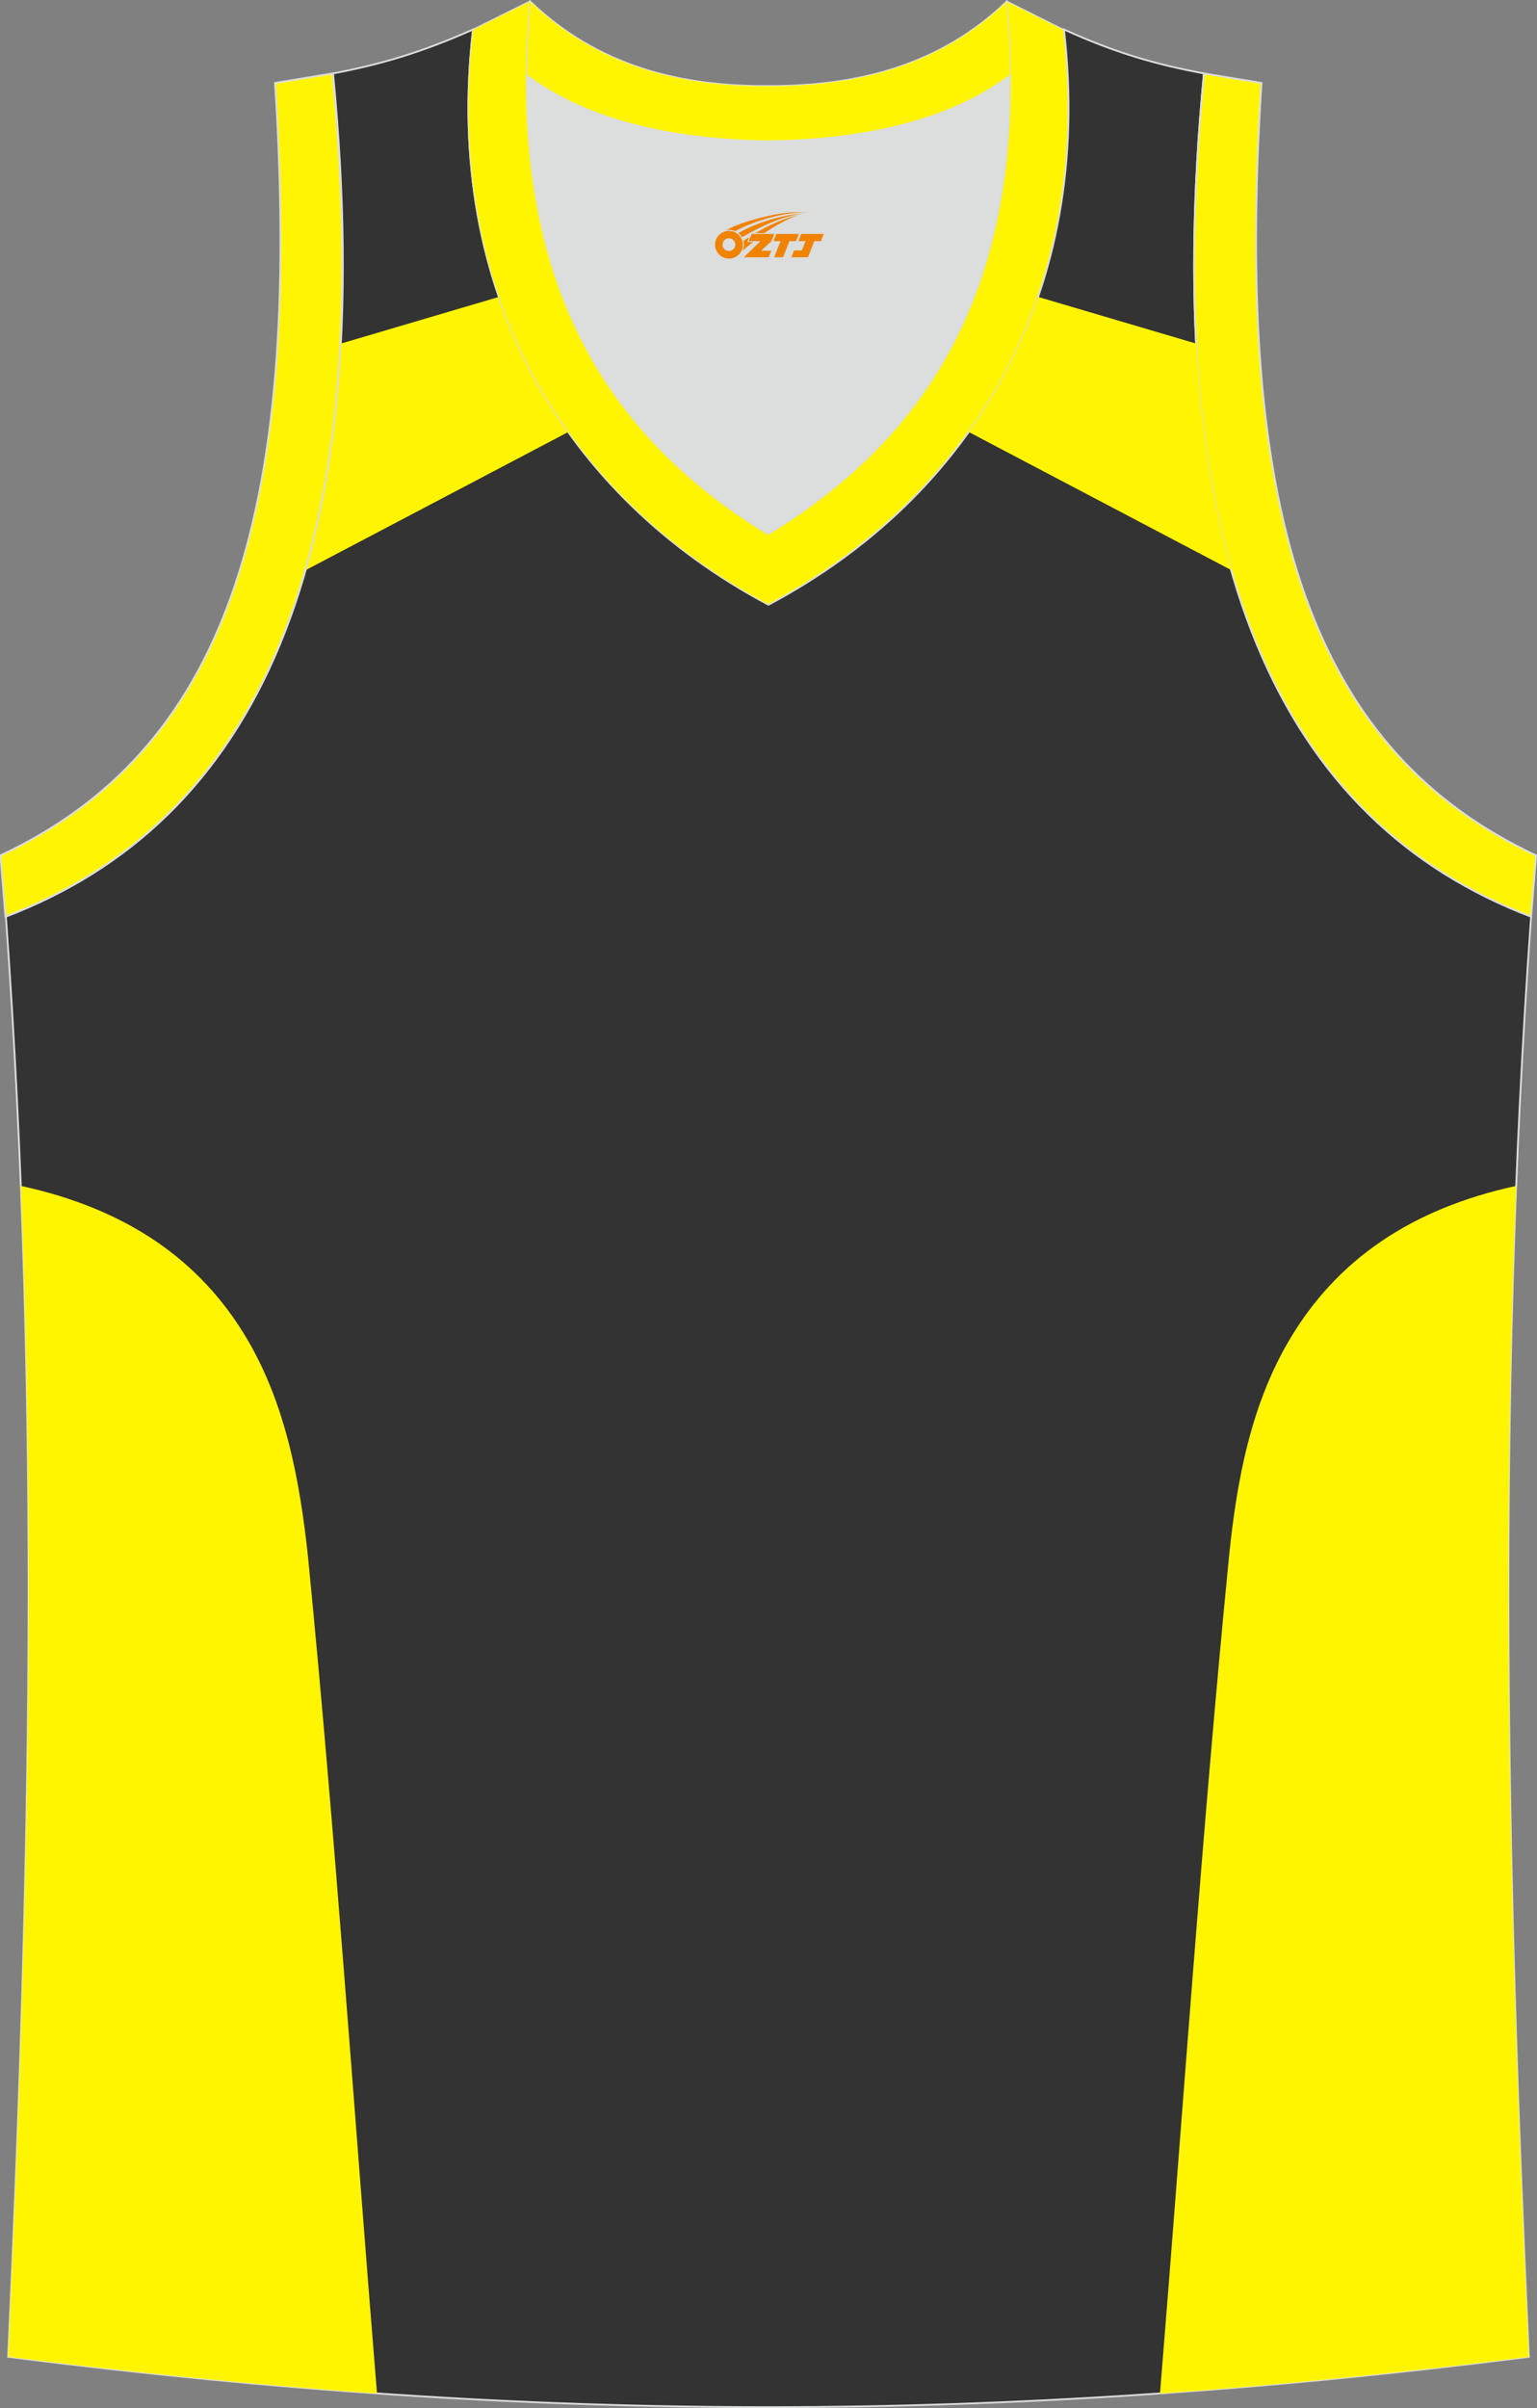<?xml version="1.0" encoding="utf-8"?>
<!-- Generator: Adobe Illustrator 22.0.0, SVG Export Plug-In . SVG Version: 6.00 Build 0)  -->
<svg xmlns="http://www.w3.org/2000/svg" xmlns:xlink="http://www.w3.org/1999/xlink" version="1.1" id="图层_1" x="0px" y="0px" width="339.2px" height="531.2px" viewBox="0 0 339.2 531.2" enable-background="new 0 0 339.2 531.2" xml:space="preserve">
<rect x="0" y="0" width="339.2" height="531.2" fill="#808080" stroke="none"/>
<g>
	<path fill="#333333" stroke="#DCDDDD" stroke-width="0.4" stroke-miterlimit="22.926" d="M337.4,519.9   c-4.8-104-7.3-208.9,0.5-317.7l0,0c-54.6-20.8-82.7-77.3-72.2-186l0,0c-10.7-2-19.7-4.6-30.9-9.7c6.7,58-20.2,103-65.2,126.9   c-45-23.9-71.9-68.9-65.2-126.9c-11.2,5-20.3,7.7-30.9,9.7l0,0C84,124.9,55.8,181.4,1.3,202.2l0,0C9.1,311,6.6,415.8,1.8,519.9   C118.1,534.7,221,534.7,337.4,519.9z"/>
	<path fill="#FFF502" d="M125.4,95.3c-6.4-9-11.6-19-15.3-29.8L75.2,75.8c-1,18.8-3.6,35.5-7.8,50L125.4,95.3z"/>
	<path fill="#DCDDDD" d="M169.6,31.1c26.5-0.4,42.9-6.7,53.3-14.5c0-0.1,0-0.1,0-0.2c0.5,51.7-21.1,81.8-53.4,101.4   C137.3,98.1,115.7,68,116.1,16.3c0,0.1,0,0.1,0,0.2C126.6,24.4,143.1,30.7,169.6,31.1z"/>
	<path fill="#FFF503" stroke="#DCDDDD" stroke-width="0.4" stroke-miterlimit="22.926" d="M1.2,202.2c54.6-20.8,82.7-77.3,72.2-186   l-12.7,2.1C67,116,48.7,165.9,0.1,188.7L1.2,202.2z"/>
	<path fill="#FFF500" stroke="#DCDDDD" stroke-width="0.216" stroke-miterlimit="22.926" d="M117,0.2c-5.5,61.8,17.1,96,52.5,117.7   C205.1,96.2,227.7,62,222.1,0.2l12.6,6.3c6.7,58-20.2,103-65.2,126.9c-45-23.9-71.9-68.9-65.2-126.9L117,0.2z"/>
	<path fill="#FFF503" stroke="#DCDDDD" stroke-width="0.4" stroke-miterlimit="22.926" d="M337.9,202.2   c-54.6-20.8-82.7-77.3-72.2-186l12.7,2.1c-6.3,97.7,12,147.6,60.6,170.4L337.9,202.2L337.9,202.2z"/>
	<path fill="#FFF502" d="M213.8,95.3c6.4-9,11.6-19,15.3-29.8L264,75.8c1,18.8,3.6,35.5,7.8,50L213.8,95.3z"/>
	<path fill="#FFF501" d="M54.6,295.5c-10.4-17.7-26.9-28.9-50-33.9c3.5,87.8,1.1,173.3-2.8,258.3c27.8,3.5,54.8,6.2,81.4,8.1   c-5-61.3-9.2-123.3-15.2-184.3C66.2,326.6,63,309.8,54.6,295.5z"/>
	<path fill="#FFF501" d="M284.6,295.5c10.4-17.6,26.9-28.9,50-33.9c-3.5,87.8-1.1,173.3,2.8,258.3c-27.8,3.5-54.8,6.2-81.4,8.1   c5-61.3,9.2-123.3,15.2-184.3C272.9,326.6,276.1,309.8,284.6,295.5z"/>
	<path fill="#FFF500" stroke="#DCDDDD" stroke-width="0.216" stroke-miterlimit="22.926" d="M117,0.2c14.9,14.3,33,18.8,52.6,18.7   c19.6,0,37.7-4.4,52.6-18.7c0.5,5.6,0.8,11,0.8,16.2c0,0.1,0,0.1-0.1,0.2c-10.4,7.8-26.9,14.1-53.3,14.5   c-26.5-0.4-42.9-6.7-53.3-14.5c0-0.1,0-0.1-0.1-0.2C116.3,11.3,116.5,5.9,117,0.2z"/>
	
</g>
<g id="图层_x0020_1">
	<path fill="#F08300" d="M157.98,55.01c0.416,1.136,1.472,1.984,2.752,2.032c0.144,0,0.304,0,0.448-0.016h0.016   c0.016,0,0.064,0,0.128-0.016c0.032,0,0.048-0.016,0.08-0.016c0.064-0.016,0.144-0.032,0.224-0.048c0.016,0,0.016,0,0.032,0   c0.192-0.048,0.4-0.112,0.576-0.208c0.192-0.096,0.4-0.224,0.608-0.384c0.672-0.56,1.104-1.408,1.104-2.352   c0-0.224-0.032-0.448-0.08-0.672l0,0C163.82,53.13,163.77,52.96,163.69,52.78C163.22,51.69,162.14,50.93,160.87,50.93C159.18,50.93,157.8,52.3,157.8,54C157.8,54.35,157.86,54.69,157.98,55.01L157.98,55.01L157.98,55.01z M162.28,54.03L162.28,54.03C162.25,54.81,161.59,55.41,160.81,55.37C160.02,55.34,159.43,54.69,159.46,53.9c0.032-0.784,0.688-1.376,1.472-1.344   C161.7,52.59,162.31,53.26,162.28,54.03L162.28,54.03z"/>
	<polygon fill="#F08300" points="176.31,51.61 ,175.67,53.2 ,174.23,53.2 ,172.81,56.75 ,170.86,56.75 ,172.26,53.2 ,170.68,53.2    ,171.32,51.61"/>
	<path fill="#F08300" d="M178.28,46.88c-1.008-0.096-3.024-0.144-5.056,0.112c-2.416,0.304-5.152,0.912-7.616,1.664   C163.56,49.26,161.69,49.98,160.34,50.75C160.54,50.72,160.73,50.7,160.92,50.7c0.48,0,0.944,0.112,1.36,0.288   C166.38,48.67,173.58,46.62,178.28,46.88L178.28,46.88L178.28,46.88z"/>
	<path fill="#F08300" d="M163.75,52.35c4-2.368,8.88-4.672,13.488-5.248c-4.608,0.288-10.224,2-14.288,4.304   C163.27,51.66,163.54,51.98,163.75,52.35C163.75,52.35,163.75,52.35,163.75,52.35z"/>
	<polygon fill="#F08300" points="181.8,51.61 ,181.18,53.2 ,179.72,53.2 ,178.31,56.75 ,177.85,56.75 ,176.34,56.75 ,174.65,56.75    ,175.24,55.25 ,176.95,55.25 ,177.77,53.2 ,176.18,53.2 ,176.82,51.61"/>
	<polygon fill="#F08300" points="170.89,51.61 ,170.25,53.2 ,167.96,55.31 ,170.22,55.31 ,169.64,56.75 ,164.15,56.75 ,167.82,53.2    ,165.24,53.2 ,165.88,51.61"/>
	<path fill="#F08300" d="M176.17,47.47c-3.376,0.752-6.464,2.192-9.424,3.952h1.888C171.06,49.85,173.4,48.42,176.17,47.47z    M165.37,52.29C164.74,52.67,164.68,52.72,164.07,53.13c0.064,0.256,0.112,0.544,0.112,0.816c0,0.496-0.112,0.976-0.32,1.392   c0.176-0.16,0.32-0.304,0.432-0.4c0.272-0.24,0.768-0.64,1.6-1.296l0.32-0.256H164.89l0,0L165.37,52.29L165.37,52.29L165.37,52.29z"/>
</g>
</svg>